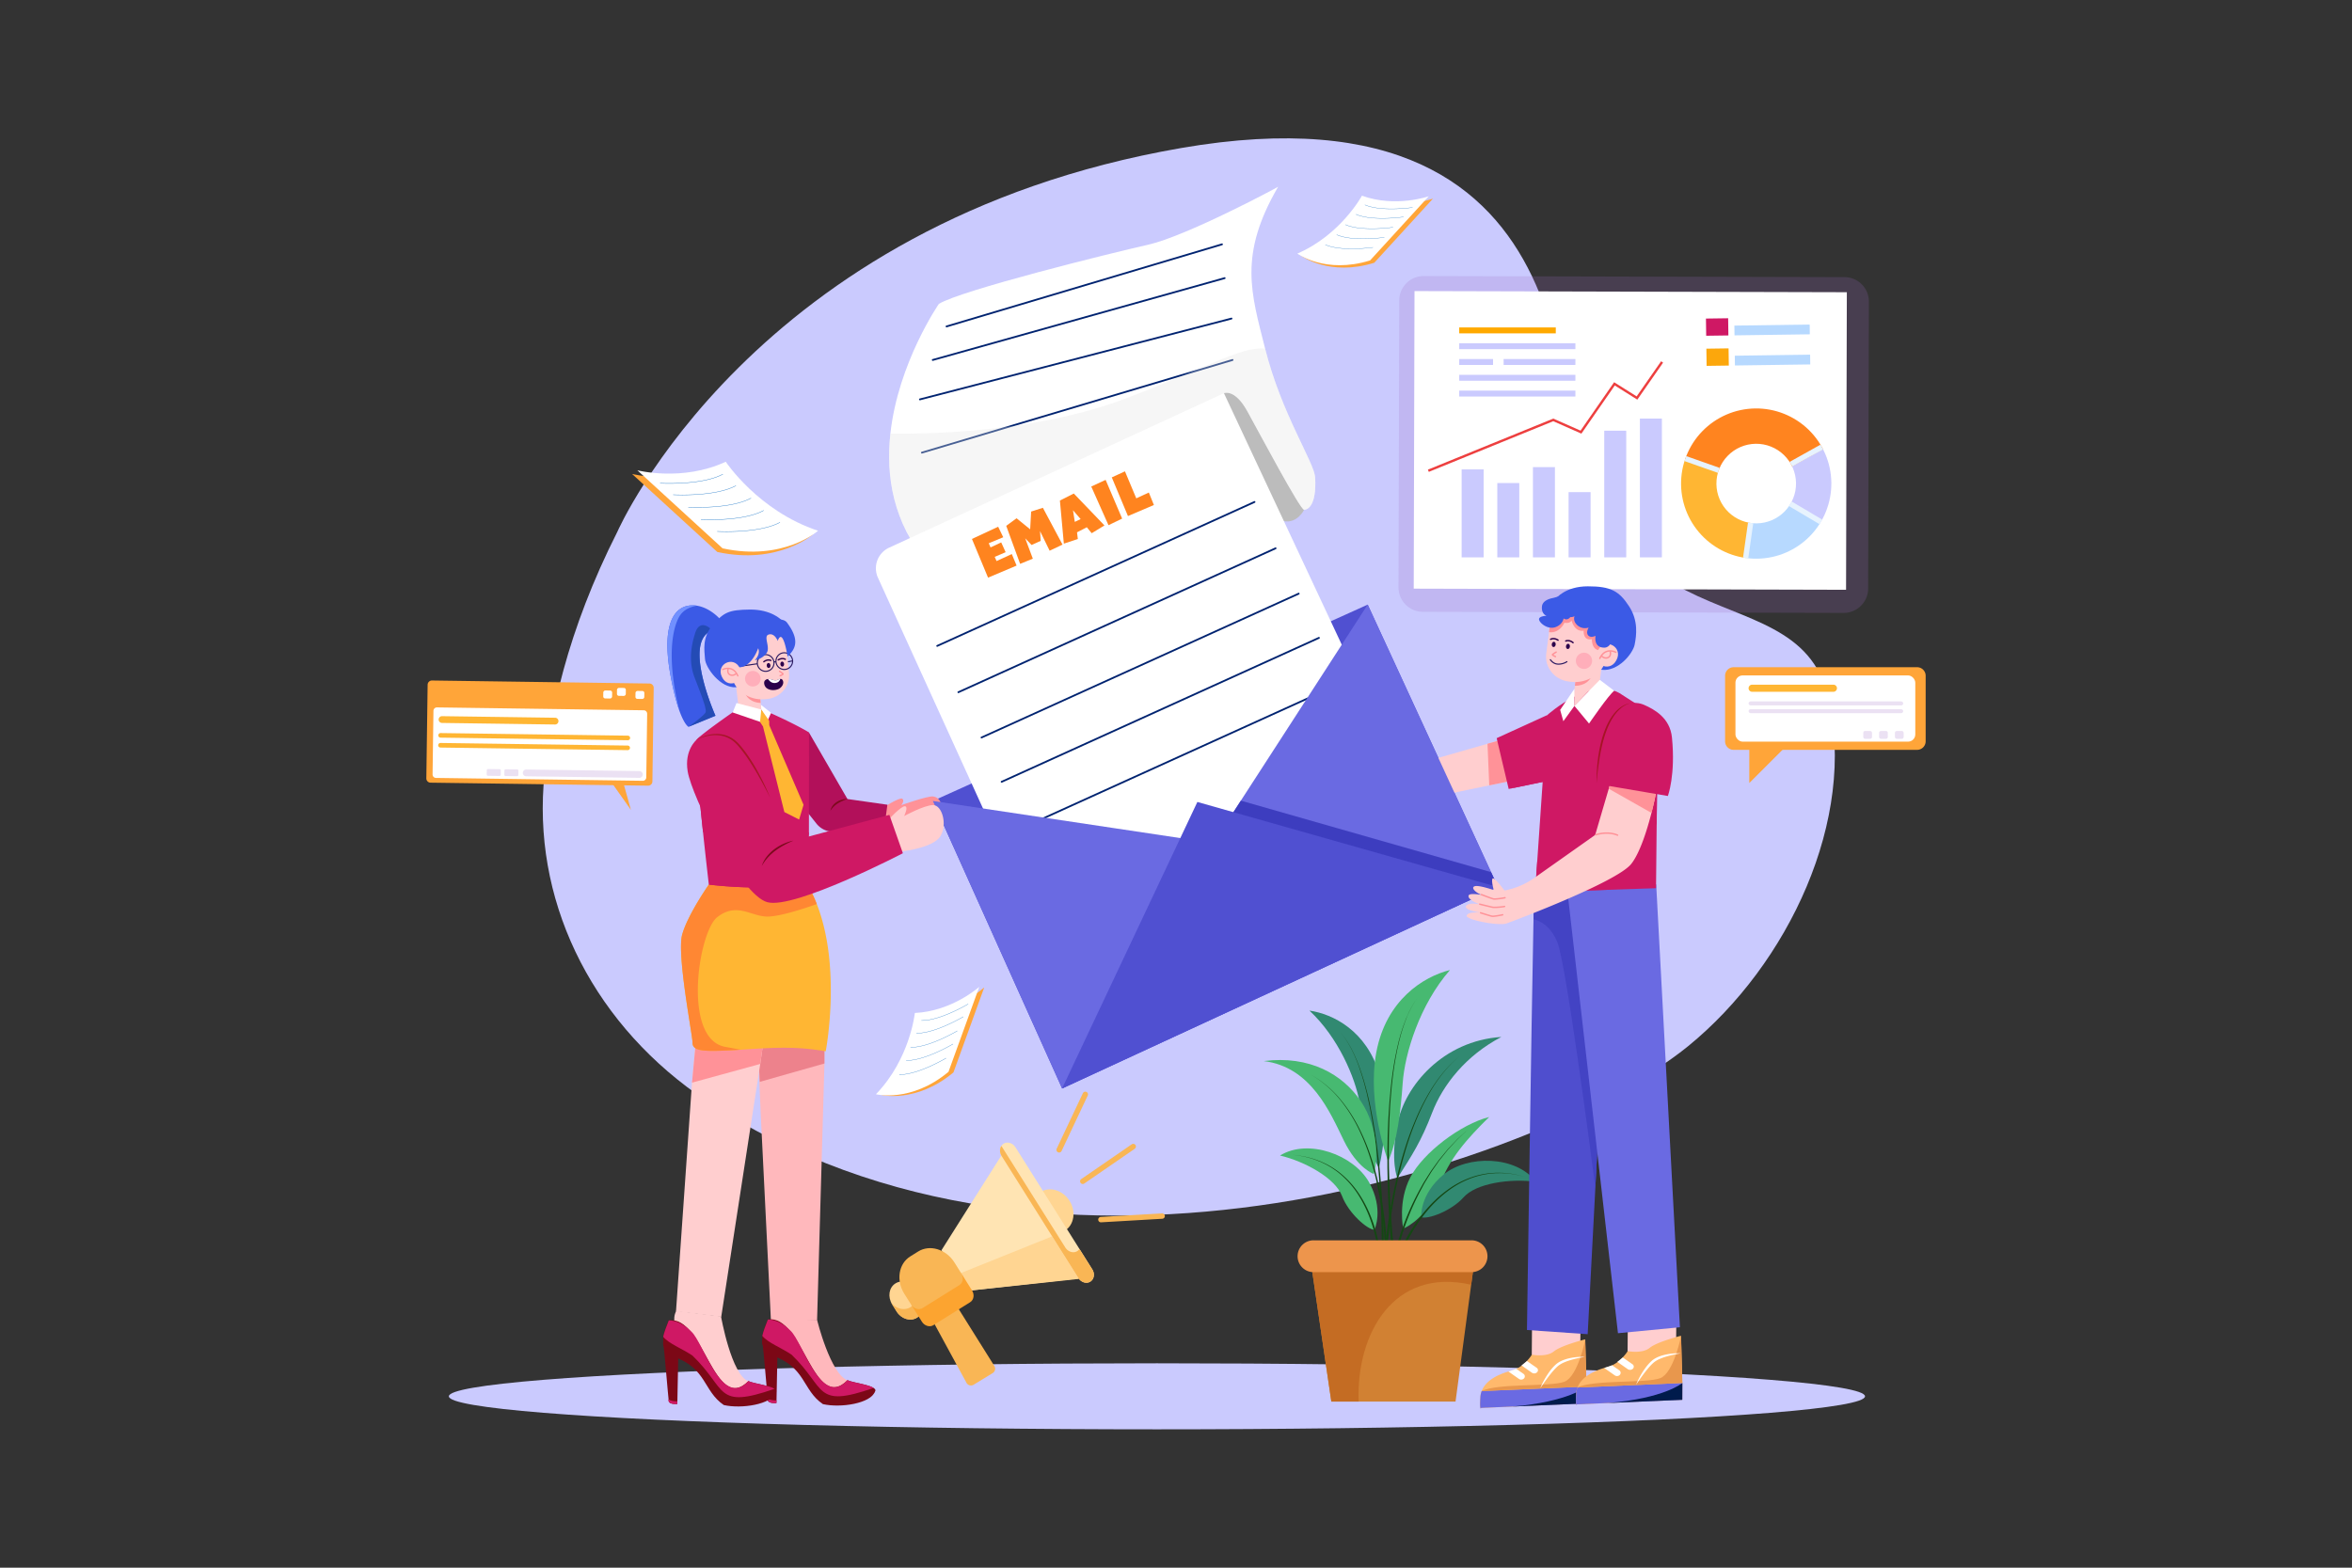 <svg xmlns="http://www.w3.org/2000/svg" xmlns:xlink="http://www.w3.org/1999/xlink" viewBox="0 0 4680 3120"><rect x="0" y="0" width="4680" height="3120" fill="#333333" stroke="none"/><defs><style>.cls-1{fill:none;}.cls-2{isolation:isolate;}.cls-3,.cls-6{fill:#fff;}.cls-3{opacity:0;}.cls-4{fill:#cacafe;}.cls-5{fill:#ffa539;}.cls-7{fill:#ffb633;}.cls-8{fill:#9e6ac6;opacity:0.2;mix-blend-mode:multiply;}.cls-9{fill:#ffa900;}.cls-10{fill:#ed3f3f;}.cls-11{fill:#1773c6;}.cls-12{fill:#bcbcbc;}.cls-13{fill:#318971;}.cls-14{fill:#144714;}.cls-15{fill:#47b971;}.cls-16{fill:#d18133;}.cls-17{fill:#c46c23;}.cls-18{fill:#ed954c;}.cls-19{fill:#002370;}.cls-20{fill:#e2e2e2;opacity:0.32;}.cls-21{fill:#5050d1;}.cls-22{fill:#ff841f;}.cls-23{fill:#ffcecf;}.cls-24{fill:#ff9298;}.cls-25{fill:#cf1864;}.cls-26{fill:#6a6ae2;}.cls-27{fill:#3d3dbf;}.cls-28{fill:#ffb8bc;}.cls-29{fill:#7c0816;}.cls-30{fill:#e26471;opacity:0.64;}.cls-31{fill:#ff8733;}.cls-32{fill:#b2105a;}.cls-33{fill:#3b5ae6;}.cls-34{fill:#244bb5;}.cls-35{fill:#2b014b;}.cls-36{fill:#ffaeba;}.cls-37{fill:#2b1b62;}.cls-38{fill:#7190ff;}.cls-39{fill:#7c0a1d;}.cls-40{fill:#a51627;}.cls-41{fill:#f9b655;}.cls-42{fill:#ffd592;}.cls-43{fill:#ffe4b3;}.cls-44{fill:#fca430;}.cls-45{fill:#ffb96c;}.cls-46{fill:#001b4c;}.cls-47{fill:#e8974d;}.cls-48{fill:#4f4ece;}.cls-49{fill:#4343c4;}.cls-50{fill:#a51324;}.cls-51{clip-path:url(#clip-path);}.cls-52{fill:#b7d9ff;}.cls-53{fill:#e7f3fe;}.cls-54{fill:#fca70c;}</style><clipPath id="clip-path"><path class="cls-1" d="M3492.44,812.9A149.52,149.52,0,1,0,3644,960.33,149.53,149.53,0,0,0,3492.44,812.9Zm3.18,228.71a79.21,79.21,0,1,1,78.1-80.3A79.2,79.2,0,0,1,3495.62,1041.61Z"/></clipPath></defs><title>05</title><g class="cls-2"><g id="_05" data-name="05"><rect id="_05-2" data-name="05" class="cls-3" width="4680" height="3120"/><path class="cls-4" d="M3355.4,1175.48c-88.48-45-158-107.58-205.87-188-57.34-96.25,53.75-840.44-799.22-692.88s-1121.77,763.46-1121.77,763.46c-99.15,196-137.45,367.79-147,505.09-17.11,245.42,104.77,481.78,325.31,628.41,693.65,461.15,1675.34,116,1952.15-109.47,199.79-162.75,336.14-452.58,278.74-694.81C3604.84,1248.62,3474.93,1236.27,3355.4,1175.48Z"/><path class="cls-5" d="M1292.32,1360.33l-432.77-6a8.53,8.53,0,0,0-8.65,8.41L848.32,1549a8.53,8.53,0,0,0,8.41,8.65l432.76,6a8.53,8.53,0,0,0,8.65-8.41l2.59-186.23A8.52,8.52,0,0,0,1292.32,1360.33Z"/><path class="cls-6" d="M1280.92,1413.59l-411.45-5.72a6.9,6.9,0,0,0-7,6.8l-1.75,126.55a6.88,6.88,0,0,0,6.79,7l411.45,5.71a6.89,6.89,0,0,0,7-6.79l1.76-126.56A6.89,6.89,0,0,0,1280.92,1413.59Z"/><rect class="cls-6" x="1265.24" y="1374.14" width="15.86" height="17.62" rx="3.82" transform="translate(-127.33 2636.8) rotate(-89.2)"/><rect class="cls-6" x="1233.2" y="1373.7" width="15.86" height="17.62" rx="3.82" transform="matrix(0.01, -1, 1, 0.01, -158.48, 2604.32)"/><rect class="cls-6" x="1201.16" y="1373.25" width="15.86" height="17.62" rx="3.82" transform="translate(-189.63 2571.85) rotate(-89.2)"/><path class="cls-7" d="M1104.56,1428.44l-224.92-3.12a6.73,6.73,0,0,0-.19,13.46l224.93,3.12a6.73,6.73,0,1,0,.18-13.46Z"/><path class="cls-8" d="M1272.29,1534.6l-224.92-3.12a6.73,6.73,0,1,0-.19,13.45l224.93,3.13a6.73,6.73,0,0,0,.18-13.46Z"/><rect class="cls-8" x="1010.75" y="1523.85" width="13.46" height="27.88" rx="2.3" transform="translate(-534.29 2533.83) rotate(-89.2)"/><rect class="cls-8" x="975.67" y="1523.37" width="13.46" height="27.88" rx="2.3" transform="translate(-568.4 2498.26) rotate(-89.2)"/><path class="cls-7" d="M1249.48,1464.1,877,1458.93a4.57,4.57,0,1,0-.13,9.13l372.47,5.17a4.57,4.57,0,0,0,.13-9.13Z"/><path class="cls-7" d="M1249.21,1483.81l-372.47-5.17a4.57,4.57,0,1,0-.13,9.13l372.47,5.17a4.57,4.57,0,0,0,.13-9.13Z"/><polygon class="cls-5" points="1216.62 1556.95 1255.35 1611.75 1240.94 1559.99 1216.62 1556.95"/><path class="cls-8" d="M3670.17,551.53,2833,549.38a48.66,48.66,0,0,0-48.79,48.55l-1.47,570.93a48.68,48.68,0,0,0,48.55,48.8l837.15,2.14a48.67,48.67,0,0,0,48.8-48.54l1.47-570.93A48.68,48.68,0,0,0,3670.17,551.53Z"/><rect class="cls-6" x="2947.65" y="446.37" width="592.22" height="860.26" transform="translate(2358.94 4118) rotate(-89.85)"/><rect class="cls-9" x="2903.55" y="651.66" width="192.15" height="11.79"/><rect class="cls-4" x="2903.55" y="683.09" width="231.15" height="11.79"/><rect class="cls-4" x="2991.91" y="714.53" width="142.79" height="11.79"/><rect class="cls-4" x="2903.55" y="714.53" width="67.32" height="11.79"/><rect class="cls-4" x="2903.55" y="745.96" width="231.15" height="11.79"/><rect class="cls-4" x="2903.55" y="777.39" width="231.15" height="11.79"/><polygon class="cls-10" points="3256.61 788.89 3211.76 760.7 3144.96 857.05 3090.74 833.09 2841.24 934.69 2843.04 939.11 3090.67 838.27 3146.64 863 3213.08 767.17 3257.92 795.35 3309.19 721.73 3305.27 719.01 3256.61 788.89"/><rect class="cls-4" x="2908.36" y="934.16" width="43.77" height="175.08"/><rect class="cls-4" x="2979.3" y="961.32" width="43.77" height="147.91"/><rect class="cls-4" x="3050.23" y="929.63" width="43.77" height="179.61"/><rect class="cls-4" x="3121.17" y="979.44" width="43.77" height="129.8"/><rect class="cls-4" x="3192.11" y="857.18" width="43.77" height="252.06"/><rect class="cls-4" x="3263.05" y="833.03" width="43.77" height="276.21"/><path class="cls-5" d="M1433.66,926.15c-86.1,40.13-175.93,17.09-175.93,17.09l169.58,155.31c121.32,26.29,190-35,190-35C1498.47,1024.2,1433.66,926.15,1433.66,926.15Z"/><path class="cls-6" d="M1444.11,918.94C1358,959.07,1268.19,936,1268.19,936l169.57,155.3c121.32,26.3,190-35,190-35C1508.93,1017,1444.11,918.94,1444.11,918.94Z"/><path class="cls-11" d="M1331.83,962.48c-10.87,0-17.89-.38-18.13-.4a.35.35,0,0,1-.33-.37.37.37,0,0,1,.37-.33c.82,0,82.86,4.55,124.26-17.9a.35.35,0,0,1,.47.14.36.36,0,0,1-.14.48C1408.76,960.14,1358.61,962.48,1331.83,962.48Z"/><path class="cls-11" d="M1357.77,985.37c-10.87,0-17.89-.38-18.12-.4a.34.34,0,0,1-.33-.37.35.35,0,0,1,.37-.33c.82.05,82.86,4.56,124.25-17.9a.35.35,0,1,1,.34.62C1434.71,983,1384.56,985.37,1357.77,985.37Z"/><path class="cls-11" d="M1387.91,1010.16c-10.87,0-17.89-.38-18.13-.4a.34.34,0,0,1-.33-.37.35.35,0,0,1,.37-.33c.82.05,82.86,4.56,124.25-17.9a.35.35,0,1,1,.34.62C1464.84,1007.82,1414.69,1010.16,1387.91,1010.16Z"/><path class="cls-11" d="M1413.09,1034.73c-10.87,0-17.89-.39-18.13-.4a.35.35,0,1,1,0-.7c.82,0,82.86,4.55,124.25-17.91a.36.36,0,0,1,.48.15.35.35,0,0,1-.15.47C1490,1032.38,1439.88,1034.73,1413.09,1034.73Z"/><path class="cls-11" d="M1445.42,1058.38c-10.87,0-17.89-.38-18.13-.4a.35.35,0,0,1-.33-.37.35.35,0,0,1,.37-.33c.82,0,82.86,4.56,124.26-17.9a.35.35,0,0,1,.47.14.36.36,0,0,1-.14.48C1522.35,1056,1472.21,1058.38,1445.42,1058.38Z"/><path class="cls-5" d="M1752.8,2179s69.8,17.58,144.38-44.64l61.23-169.16s-53.91,48.55-128.15,52C1830.26,2017.13,1820.88,2108.6,1752.8,2179Z"/><path class="cls-6" d="M1742.93,2177.77s69.81,17.58,144.38-44.64L1948.55,1964s-53.92,48.54-128.16,52C1820.39,2015.92,1811,2107.39,1742.93,2177.77Z"/><path class="cls-11" d="M1834.46,2031.27h-.93a.28.28,0,0,1-.28-.28.28.28,0,0,1,.28-.27h.94c36.83,0,91.15-32.33,91.69-32.65a.28.28,0,1,1,.29.47C1925.9,1998.87,1871.45,2031.27,1834.46,2031.27Z"/><path class="cls-11" d="M1824.78,2056.55h-.94a.28.28,0,0,1-.27-.28.27.27,0,0,1,.27-.27h0c36.81.56,92.07-32.31,92.63-32.65a.27.27,0,0,1,.37.1.26.26,0,0,1-.09.37C1916.21,2024.14,1861.76,2056.55,1824.78,2056.55Z"/><path class="cls-11" d="M1812.88,2084.66h-.94a.28.28,0,0,1-.27-.28.27.27,0,0,1,.27-.27h0c36.84.56,92.08-32.31,92.63-32.64a.28.28,0,0,1,.38.09.29.29,0,0,1-.1.38C1904.31,2052.26,1849.86,2084.66,1812.88,2084.66Z"/><path class="cls-11" d="M1804.32,2110.82h-.93a.26.26,0,0,1-.27-.27.27.27,0,0,1,.27-.27h.94c36.83,0,91.15-32.32,91.7-32.65a.26.26,0,0,1,.37.09.28.28,0,0,1-.09.38C1895.76,2078.42,1841.31,2110.82,1804.32,2110.82Z"/><path class="cls-11" d="M1790.49,2138.94h-.94a.28.28,0,0,1,0-.55h0c36.82.56,92.08-32.32,92.63-32.65a.28.28,0,1,1,.29.47C1881.93,2106.54,1827.48,2138.94,1790.49,2138.94Z"/><path class="cls-5" d="M2718.3,394.18S2676.24,472,2589.81,509.4c0,0,55.52,41.35,144.71,13.58L2851.3,395.3S2785.5,418.54,2718.3,394.18Z"/><path class="cls-6" d="M2710,389.47s-42.06,77.8-128.49,115.21c0,0,55.53,41.36,144.72,13.59L2843,390.59S2777.19,413.82,2710,389.47Z"/><path class="cls-11" d="M2768.51,416c-18,0-38.05-1.75-52.52-8a.26.26,0,1,1,.21-.48c32.52,14.08,93.71,5.25,94.33,5.16a.26.26,0,1,1,.07.52A326.55,326.55,0,0,1,2768.51,416Z"/><path class="cls-11" d="M2750.58,434.84c-17.95,0-38-1.75-52.52-8a.27.27,0,0,1-.13-.35.25.25,0,0,1,.34-.14c32.52,14.08,93.72,5.25,94.33,5.16a.26.26,0,1,1,.08.52A327,327,0,0,1,2750.58,434.84Z"/><path class="cls-11" d="M2729.64,455.43c-17.95,0-38-1.75-52.51-8a.26.26,0,0,1-.14-.35.26.26,0,0,1,.35-.13c32.52,14.08,93.71,5.25,94.32,5.15a.26.26,0,0,1,.3.23.27.27,0,0,1-.22.3A326.81,326.81,0,0,1,2729.64,455.43Z"/><path class="cls-11" d="M2712.4,475.51c-18,0-38.05-1.75-52.52-8a.27.27,0,1,1,.21-.49c32.52,14.08,93.71,5.25,94.33,5.16a.26.26,0,1,1,.08.52A327,327,0,0,1,2712.4,475.51Z"/><path class="cls-11" d="M2689.74,495.39c-17.95,0-38-1.75-52.52-8a.27.27,0,0,1,.21-.49c32.52,14.08,93.72,5.25,94.33,5.16a.26.26,0,1,1,.08.52A327,327,0,0,1,2689.74,495.39Z"/><ellipse class="cls-4" cx="2302.08" cy="2778.93" rx="1408.94" ry="65.72"/><path class="cls-12" d="M2426.12,774.9s99.9,256.67,127.65,262.22,41.16-22.57,41.16-22.57C2511.23,743.64,2426.12,774.9,2426.12,774.9Z"/><path class="cls-13" d="M2605.55,2011.29c57.61,53.7,91.21,133.86,99.85,183.22s19.15,96.77,38.36,130.13c0,0,26.47-101.68.76-187.42S2652.72,2018.1,2605.55,2011.29Z"/><path class="cls-14" d="M2736.32,2255q-4-26.73-9.61-53.22c-3.67-17.65-8-35.17-13.2-52.44s-11.14-34.33-18.74-50.69-16.77-32.1-28.94-45.44c12.05,13.45,21,29.31,28.5,45.64s13.2,33.5,18.25,50.76,9.21,34.81,12.71,52.46,6.6,35.4,9.11,53.22c5.16,35.63,8.6,71.49,11.07,107.4s3.82,71.93,3.87,107.88h3.87c-.38-36.11-2.16-72.12-4.85-108.08S2741.8,2290.61,2736.32,2255Z"/><path class="cls-15" d="M2806.44,2342.76c-25.62,48.88-14.33,102.27-14.33,102.27,9-2.54,52.75-29.1,71.59-83.56s55.75-95.47,99.45-138.42C2906.64,2237.37,2832.05,2293.88,2806.44,2342.76Z"/><path class="cls-14" d="M2900.66,2266.26l-6.67,7-13.31,14-12.27,14.92c-2,2.5-4.15,4.94-6.09,7.5l-5.64,7.84c-3.7,5.28-7.66,10.38-11.14,15.8l-10.32,16.35c-3.52,5.4-6.39,11.19-9.62,16.77a529.77,529.77,0,0,0-32.3,70.25,486.8,486.8,0,0,0-21.49,74.44l4.46.73c4.57-25,11.69-49.86,20.22-74a527.31,527.31,0,0,1,31.09-70.34c3.14-5.59,5.92-11.4,9.34-16.83l10-16.43c3.39-5.46,7.26-10.59,10.87-15.9l5.5-7.91c1.91-2.58,4-5,6-7.56l12-15.06,13.08-14.17,6.56-7.06L2908,2260l14.16-13.12-14.35,12.91Z"/><path class="cls-13" d="M2780.56,2236.63c-14.68,75.24,0,108.14,0,108.14,29.39-46,47.46-73.75,68.94-129.92s67.81-114.49,137.88-151.1C2871,2071.22,2795.25,2161.39,2780.56,2236.63Z"/><path class="cls-14" d="M2838.47,2183.57a449.2,449.2,0,0,0-22.82,47c-6.76,16-12.89,32.38-18.25,49a874,874,0,0,0-26.2,101.14,972.1,972.1,0,0,0-15.12,103.47l4.51.31a968.34,968.34,0,0,1,13.94-103.14,871.41,871.41,0,0,1,25-101.09c5.16-16.58,11.1-32.92,17.66-49a449.56,449.56,0,0,1,22.25-47.09c16.45-30.53,37.4-59,64-81.53C2876.62,2124.8,2855.3,2153.14,2838.47,2183.57Z"/><path class="cls-15" d="M2547,2299.72c50.31,11.92,110.08,45.42,123.27,80.36s51.05,67.45,64.66,67.35c0,0,19.33-40.85-11-94.83S2603.15,2265,2547,2299.72Z"/><path class="cls-14" d="M2701.78,2372.36a180,180,0,0,0-25.35-29.28,184.2,184.2,0,0,0-14.84-12.46c-5.34-3.63-10.59-7.41-16.3-10.43-5.5-3.41-11.52-5.83-17.33-8.61-6.07-2.18-12-4.77-18.27-6.3-12.32-3.86-25.15-5.57-37.92-7,12.75,1.6,25.53,3.49,37.76,7.52,6.23,1.62,12.1,4.29,18.1,6.54,5.74,2.85,11.68,5.34,17.09,8.8,5.63,3.09,10.78,6.92,16,10.59a186.72,186.72,0,0,1,14.52,12.56,178.74,178.74,0,0,1,24.65,29.34c14.28,21.24,24.75,44.92,32,69.45a320.93,320.93,0,0,1,12.86,75.38l4.52-.11a323.9,323.9,0,0,0-14.14-76.25C2727.47,2417.42,2716.54,2393.63,2701.78,2372.36Z"/><path class="cls-13" d="M2872.18,2337.81c-47.72,39.47-44.35,84.55-44.35,84.55,12.66,5,59.67-11.76,84.53-39.64s92.67-37.67,143.91-30.73C3016.33,2299.42,2919.89,2298.34,2872.18,2337.81Z"/><path class="cls-14" d="M2976.45,2334c-6.42.51-12.91.61-19.26,1.81-6.42.77-12.67,2.42-19,3.89a182.44,182.44,0,0,0-18.32,6.3,180.17,180.17,0,0,0-34.17,18.22c-21.42,14.55-40.16,32.83-56.18,53.12a324.09,324.09,0,0,0-40.58,66.09l4.18,1.73a320.24,320.24,0,0,1,39.07-65.73c15.55-20.31,33.82-38.65,54.79-53.34a178.24,178.24,0,0,1,33.53-18.53,183.41,183.41,0,0,1,18.07-6.5c6.21-1.55,12.39-3.28,18.76-4.13,6.29-1.29,12.73-1.48,19.11-2.08,6.41.06,12.85-.33,19.24.4,12.86.63,25.47,3.46,37.94,6.54-12.42-3.26-25-6.28-37.9-7.11C2989.36,2333.84,2982.9,2334.13,2976.45,2334Z"/><path class="cls-15" d="M2514.57,2111.73c94.19,11.46,132.23,102.48,159.35,158.13s59.68,66.63,59.68,66.63c7.69-24.64,10.34-91.29-25.77-144.77S2606.12,2100.06,2514.57,2111.73Z"/><path class="cls-14" d="M2728.27,2303.3a411.45,411.45,0,0,0-19.27-48.49,314.34,314.34,0,0,0-25.71-45.37c-9.9-14.28-20.78-28-33.47-39.91a217.71,217.71,0,0,0-41.72-31,217.41,217.41,0,0,1,41.33,31.43c12.53,12,23.21,25.81,32.92,40.14a313.78,313.78,0,0,1,25.11,45.45,409.84,409.84,0,0,1,18.66,48.48c10.62,33,17.76,67.05,22.65,101.34a718.45,718.45,0,0,1,7.28,103.52l4.52.09a721.58,721.58,0,0,0-8.44-104.1C2746.84,2370.45,2739.3,2336.34,2728.27,2303.3Z"/><path class="cls-15" d="M2738.72,2093.54c-19.59,102.73,23.36,217.72,23.36,217.72,18.32-41.07,24.86-97.43,29-155.83s33.55-155.58,94.06-224.89C2831.12,1944.1,2758.31,1990.81,2738.72,2093.54Z"/><path class="cls-14" d="M2776.21,2103.87c-4,20.68-6.91,41.57-9.06,62.52s-3.8,42-4.77,63c-2.1,42.08-2.17,84.24-1.11,126.35s3.43,84.18,7.32,126.19l4.5-.47c-4.25-41.78-6.87-83.81-8.43-125.83s-1.74-84.12,0-126.14q1.18-31.53,4.21-62.94c2-20.93,4.69-41.8,8.48-62.49s8.45-41.23,15.12-61.18,15.26-39.38,27.65-56.46c-12.54,17-21.26,36.42-28.18,56.28S2780.2,2083.19,2776.21,2103.87Z"/><polygon class="cls-16" points="2649.09 2789.45 2896.21 2789.45 2933.58 2510.3 2608.1 2510.3 2649.09 2789.45"/><path class="cls-17" d="M2649.09,2789.45h54.36c-5.13-133.82,68.63-267.95,223.9-232.58l6.23-46.57H2608.1Z"/><path class="cls-18" d="M2927.55,2468.49H2614.13a31.65,31.65,0,1,0,0,63.29h313.42a31.65,31.65,0,1,0,0-63.29Z"/><path class="cls-6" d="M2517.33,693.79c-27.69-110.36-53.44-185.8,25.92-322.18-3.15,2.4-182.81,98.41-259.12,115.53-76.89,17.29-373.59,91-416,117.72,0,0-81.07,117.3-96.47,258.15-9.22,84.35,5.11,177.14,74.5,258.28,0,0,552.12-165.85,589.2-338.78,0,0,21.4-9.68,46.52,35.83s105.15,196.23,113,196.23,25.12-9.43,22-64.39C2615.23,920.49,2549.84,823.49,2517.33,693.79Z"/><path class="cls-19" d="M1883.45,651.46a1.79,1.79,0,0,1-.51-3.5l548.15-163.43a1.79,1.79,0,0,1,1,3.43L1884,651.39A1.79,1.79,0,0,1,1883.45,651.46Z"/><path class="cls-19" d="M1856,718.18a1.79,1.79,0,0,1-.48-3.51l580.79-162.86a1.79,1.79,0,0,1,1,3.44l-580.8,162.86A2,2,0,0,1,1856,718.18Z"/><path class="cls-19" d="M1830.47,796.66a1.79,1.79,0,0,1-.45-3.52l620-160.89a1.79,1.79,0,0,1,.9,3.46l-620,160.89A1.74,1.74,0,0,1,1830.47,796.66Z"/><path class="cls-19" d="M1834.39,902.62a1.79,1.79,0,0,1-.51-3.5L2452,714.68a1.78,1.78,0,1,1,1,3.42L1834.91,902.54A1.88,1.88,0,0,1,1834.39,902.62Z"/><path class="cls-20" d="M2517.33,693.79c-47.41-4.57-113.37,36.7-275.68,98.61-169.07,64.5-369.3,71.71-469.95,70.61-9.22,84.35,5.11,177.14,74.5,258.28,0,0,552.12-165.85,589.2-338.78,0,0,21.4-9.68,46.52,35.83s105.15,196.23,113,196.23,25.12-9.43,22-64.39C2615.23,920.49,2549.84,823.49,2517.33,693.79Z"/><polygon class="cls-21" points="1856.19 1594.05 2113.37 2166.25 2980.64 1765.51 2721.45 1203.29 1856.19 1594.05"/><path class="cls-6" d="M1769.09,1090a45.15,45.15,0,0,0-22.17,59.71l247.31,543.33,471.4,62.45,237.71-400.89L2435.41,782.51Z"/><polygon class="cls-22" points="1982.92 1116.64 1979.26 1108.27 2001.03 1098.99 1992.22 1079.5 1971 1089.46 1967.38 1081.2 1996.24 1069.21 1986.15 1048.31 1933.97 1072.63 1966.03 1149.63 2022.82 1125.64 2013.28 1102.67 1982.92 1116.64"/><polygon class="cls-22" points="2051.77 1018.09 2049.82 1053.45 2022.73 1031.47 2002.18 1046.53 2029.84 1122.17 2055.11 1111.88 2039.93 1071.3 2052.6 1084.63 2070.78 1076.41 2069.45 1056.91 2088.56 1096.03 2114.2 1083.87 2075.12 1010.61 2051.77 1018.09"/><path class="cls-22" d="M2109,996.16l7.83,85.78,27.85-9.19-1.64-13.32,19.45-10.1,9.79,11.84,25.36-15.45-61-63.5Zm29.65,42.5-3.62-23.21,15.2,17.6Z"/><polygon class="cls-22" points="2171.38 968.26 2205.65 1045.21 2232.83 1032.1 2199.97 955.06 2171.38 968.26"/><polygon class="cls-22" points="2260.97 991.82 2238.44 938.06 2212.23 950.08 2244.4 1027.03 2296.03 1005.05 2285.93 980.21 2260.97 991.82"/><path class="cls-19" d="M1864.91,1287.25a1.78,1.78,0,0,1-.74-3.41l631.14-286.38a1.79,1.79,0,1,1,1.48,3.25l-631.15,286.38A1.75,1.75,0,0,1,1864.91,1287.25Z"/><path class="cls-19" d="M1907,1379.41a1.79,1.79,0,0,1-.74-3.42l631.14-286.38a1.79,1.79,0,1,1,1.48,3.26l-631.15,286.38A1.75,1.75,0,0,1,1907,1379.41Z"/><path class="cls-19" d="M1953.05,1469.56a1.77,1.77,0,0,1-1.62-1,1.79,1.79,0,0,1,.88-2.37l631.15-286.38a1.79,1.79,0,0,1,1.47,3.26L1953.79,1469.4A1.76,1.76,0,0,1,1953.05,1469.56Z"/><path class="cls-19" d="M1993.12,1557.7a1.78,1.78,0,0,1-.74-3.41l631.14-286.38a1.79,1.79,0,1,1,1.48,3.25l-631.14,286.38A1.76,1.76,0,0,1,1993.12,1557.7Z"/><path class="cls-19" d="M2033.19,1649.86a1.79,1.79,0,0,1-.74-3.42l631.14-286.38a1.79,1.79,0,1,1,1.48,3.26L2033.92,1649.7A1.92,1.92,0,0,1,2033.19,1649.86Z"/><path class="cls-23" d="M2991.1,1471.26l-31.27,9-116.51,33.41L2877,1581l86.32-18,44.09-9.18S3020.43,1481.05,2991.1,1471.26Z"/><path class="cls-24" d="M2991.1,1471.26l-31.27,9,3.47,82.79,44.09-9.18S3020.43,1481.05,2991.1,1471.26Z"/><path class="cls-25" d="M3078.7,1423.16l-100.64,45.92,23.9,101.07,74.6-15.43s12.4-48.41,8.15-97.72A179.18,179.18,0,0,0,3078.7,1423.16Z"/><path class="cls-25" d="M3002,1570.15l74.6-15.43s12.4-48.41,8.15-97.72C3078.88,1482.44,3057,1558.47,3002,1570.15Z"/><path class="cls-24" d="M1856.77,1585.1c-10.48-1.5-63.26,17.22-63.26,17.22s7.11-9,1.87-12.73-40.92,19.43-40.92,19.43c-12.36.75-19.35,35.6-19.35,35.6,150.86,39.3,144.87-18.34,140.75-34.81S1867.25,1586.6,1856.77,1585.1Z"/><polygon class="cls-26" points="2721.45 1203.29 2469.02 1593.45 2433.22 1648.76 2414.43 1677.81 1856.2 1594.06 2113.38 2166.26 2980.63 1765.52 2966.87 1735.69 2721.45 1203.29"/><polygon class="cls-27" points="2469.02 1593.45 2433.22 1648.76 2980.63 1765.52 2966.87 1735.69 2469.02 1593.45"/><polygon class="cls-21" points="2113.37 2166.25 2980.64 1765.51 2382.52 1596.05 2113.37 2166.25"/><path class="cls-28" d="M1533.82,2047.74c-11.83,6-21.37,14.33-26.33,25.91l6.32,146.16,20.25,409.84,91.76-1.8,14.69-511.29,0-27.66.07-54.63S1574.08,2027.27,1533.82,2047.74Z"/><path class="cls-28" d="M1625.9,2627.27l-86.93-.95c-14,45.56,154,206.09,147.9,121.09C1652.34,2734.67,1625.9,2627.27,1625.9,2627.27Z"/><path class="cls-29" d="M1517,2670.2c1.74,9.5,9.94,109.79,11,116.79s17,5.26,17,5.26l2-101.12S1515.22,2660.7,1517,2670.2Z"/><path class="cls-29" d="M1641.48,2770.33,1582,2704l-62-40.3c-9.43,5,2.09,30.48,15.93,33.75,68.19,23.49,60,68.7,101.5,97,35.36,8.13,95.63-1.41,103.5-25C1736,2772.21,1642.78,2770.54,1641.48,2770.33Z"/><path class="cls-25" d="M1527.48,2783c-2.39,10.52,15.58,9.74,17.4,9.24l.1-5.22C1539.87,2787.2,1532.21,2786.71,1527.48,2783Z"/><path class="cls-29" d="M1686.47,2746.75c-67.91,67.87-88.74-131.72-158.48-120.64-12.65,29.54-21.11,53.58,11.35,67.5,69.45,24.62,55.56,70.18,104.12,94.12,54.26,7.72,96.06-16.4,96.06-16.4C1754.53,2757.74,1694.41,2752.25,1686.47,2746.75Z"/><path class="cls-25" d="M1572.85,2648.27c-18.74-19.21-36.65-22.47-44.86-22.16-4.85,12.08-9.57,24.89-11.14,32.54,11.46,13.94,37.37,23.32,58.24,37.43,69.64,66.88,44.4,107.45,163.34,66.15-11.14-7.23-39.81-9.67-52-15.48C1633.5,2803.72,1597,2669.66,1572.85,2648.27Z"/><path class="cls-30" d="M1507.49,2073.65l4.38,79.39,128.64-36.48,0-27.66-106.72-41.16C1522,2053.71,1512.45,2062.07,1507.49,2073.65Z"/><path class="cls-23" d="M1383.94,2079.68l-7,75-31.83,455.18,90,10.8,77.6-503.17,8.43-58.74S1412.52,2032.06,1383.94,2079.68Z"/><path class="cls-23" d="M1434.69,2619.82l-89-11c-33.79,60.71,150,225.39,143.89,140.39C1455.1,2736.47,1434.69,2619.82,1434.69,2619.82Z"/><path class="cls-29" d="M1319.72,2672c1.73,9.5,9.94,109.79,11,116.79s17,5.26,17,5.26l2-101.12S1318,2662.5,1319.72,2672Z"/><path class="cls-29" d="M1444.24,2772.13l-59.46-66.3-62-40.29c-9.43,5,2.08,30.48,15.92,33.75,68.2,23.49,60,68.7,101.5,97,35.36,8.13,95.63-1.41,103.51-25C1538.72,2774,1445.54,2772.34,1444.24,2772.13Z"/><path class="cls-25" d="M1330.24,2784.8c-2.39,10.53,15.59,9.75,17.4,9.25l.1-5.22C1342.63,2789,1335,2788.51,1330.24,2784.8Z"/><path class="cls-29" d="M1489.23,2748.55c-67.91,67.87-88.74-131.72-158.48-120.64-12.64,29.54-21.11,53.58,11.35,67.5,69.45,24.62,55.56,70.18,104.12,94.12,54.26,7.71,96.06-16.4,96.06-16.4C1557.29,2759.54,1497.17,2754.05,1489.23,2748.55Z"/><path class="cls-25" d="M1375.61,2650.07c-18.74-19.21-36.65-22.47-44.86-22.16-4.85,12.08-9.57,24.89-11.14,32.54,11.46,13.94,37.37,23.32,58.24,37.43,69.65,66.87,44.4,107.45,163.35,66.15-11.15-7.23-39.81-9.67-52-15.48C1436.27,2805.52,1399.75,2671.46,1375.61,2650.07Z"/><path class="cls-24" d="M1383.94,2079.68l-7,75,135.73-37.19,8.43-58.74S1412.52,2032.06,1383.94,2079.68Z"/><path class="cls-7" d="M1603.7,1755.84s-139-45.59-193.29,4.68c0,0-42.05,59.84-53,99.5s20.51,199.51,20.51,214.52,14.08,18.33,61.49,16.4c11.33-.47,22.58-1.11,33.84-1.82,36.94-2.36,73.92-5.22,114.22-3.25a488.62,488.62,0,0,1,55.53,6.43s32.12-166.21-17.76-293.05A264.66,264.66,0,0,0,1603.7,1755.84Z"/><path class="cls-31" d="M1410.41,1760.52s-42.05,59.84-53,99.5,20.51,199.51,20.51,214.52,14.08,18.33,61.49,16.4c11.33-.47,22.58-1.11,33.84-1.82q-14.1-2.73-30.23-5.68c-86.07-15.76-53.34-229.1-15.76-258.18s64.24-3.65,95.76-1.22c24.19,1.86,78.35-16.25,102.22-24.79a264.66,264.66,0,0,0-21.55-43.41S1464.75,1710.25,1410.41,1760.52Z"/><path class="cls-32" d="M1609.67,1457.75c-32.77,17.12-5.55,155.68-5.55,155.68l20.47,25.74a42.78,42.78,0,0,0,33.61,16.15l100.5-.27,7-53.51-79.46-11.35Z"/><path class="cls-25" d="M1462.25,1414.63s-67.42,46.59-76,57.52c-3.15,4-.75,43.45,3.5,92,2.57,29,5.79,61.24,9,91,6,57.06,11.68,105.33,11.68,105.33s78,10.39,148.13,3.18a295.09,295.09,0,0,0,45.16-7.86l3.68-61.85,2.18-36.84.23-199.37s-24.5-15.85-91-45Z"/><path class="cls-25" d="M1534.43,1692.39l44.46-19.39S1546.29,1673,1534.43,1692.39Z"/><path class="cls-33" d="M1386.78,1205.49h0a53.35,53.35,0,0,0-15.59-.24c-34.59,4.64-54.1,47.08-36.75,140.25,5.9,31.68,11.89,53.53,17.24,68.53,10.39,29.1,18.31,32.53,18.31,32.53l.09-.06,53.58-22s-63.74-142.64-10.32-168a8.91,8.91,0,0,0,.87-.25c4.07-1.26,20.92-7.48,18.7-24C1432.87,1232.29,1413.58,1209.72,1386.78,1205.49Z"/><path class="cls-34" d="M1413.3,1256.54a8.91,8.91,0,0,0,.87-.25c-.54-3.51-.87-5.46-.87-5.46s-20.72-19.66-29.91,8.68-12.71,59.06-1.45,88.56,25,62.88,22,69.69c-2.94,6.54-32.1,27.43-33.91,28.75l53.58-22S1359.88,1281.85,1413.3,1256.54Z"/><polygon class="cls-23" points="1464.43 1364.27 1470.52 1414.66 1514.83 1412.07 1509.96 1360.05 1464.43 1364.27"/><path class="cls-24" d="M1481.09,1376c6.27,19.69,24,22.72,32.51,23l-1.4-15Z"/><path class="cls-33" d="M1492,1213.15c-42.64.46-51.85,5.82-73.57,30.5s-16.84,50.27-15.63,67.84,30.82,58.49,61.66,56.22c19.09-1.41,16.31-124.88,90.17-134.1C1554.62,1233.61,1534.62,1212.68,1492,1213.15Z"/><path class="cls-23" d="M1562.37,1258.26l-8.91.61-34.13,2.51-64.2,4.55,1.55,79c2.73,29.13,34.88,49.46,64.67,46.69l4.82-.44c26.57-2.47,46.24-25.54,43.81-51.55Z"/><path class="cls-35" d="M1552.58,1351.21a15.11,15.11,0,0,0-5.35,1.8s-3.61,2.11-9.47,0a22,22,0,0,0-9.79-1.54,9.41,9.41,0,0,0-5.61,2.58c-3.61,3.4-1.69,11.78,3.22,15.51,6.5,4.91,16.81,4.78,23.88,1.55,5.81-2.8,11.86-10.92,7.69-17.72A4.59,4.59,0,0,0,1552.58,1351.21Z"/><path class="cls-6" d="M1537.76,1353a22,22,0,0,0-9.79-1.54c.82.91,2,2.23,3.75,4a13.63,13.63,0,0,0,16.49,2,10.47,10.47,0,0,0,4.37-6.26,15.11,15.11,0,0,0-5.35,1.8S1543.62,1355.12,1537.76,1353Z"/><path class="cls-24" d="M1552.29,1346.12a1.32,1.32,0,0,1-1.24-.85,1.35,1.35,0,0,1,.75-1.74,27.09,27.09,0,0,0,4.57-2.23c-1.37-1.13-4.11-3-5.8-4.07A1.34,1.34,0,1,1,1552,1335c.58.37,5.65,3.64,7,5.13a1.7,1.7,0,0,1,.4,1.57c-.11.48-.45,1.93-6.63,4.35A1.41,1.41,0,0,1,1552.29,1346.12Zm4.74-4.21Z"/><path class="cls-36" d="M1496.59,1335.32a15.48,15.48,0,1,0,16.8,14A15.44,15.44,0,0,0,1496.59,1335.32Z"/><path class="cls-35" d="M1556,1316.67c-2,.19-3.5,2.59-3.24,5.36s2.13,4.86,4.18,4.67,3.5-2.59,3.24-5.36S1558,1316.48,1556,1316.67Z"/><path class="cls-35" d="M1528.87,1319.48c-2,.19-3.5,2.58-3.25,5.35s2.13,4.86,4.18,4.67,3.51-2.59,3.25-5.36S1530.92,1319.29,1528.87,1319.48Z"/><path class="cls-35" d="M1519.89,1318.35a1.38,1.38,0,0,1-1.07-.53,1.35,1.35,0,0,1,.25-1.89c8.19-6.26,15-2.88,15.3-2.73a1.35,1.35,0,1,1-1.22,2.4c-.25-.12-5.68-2.71-12.44,2.47A1.4,1.4,0,0,1,1519.89,1318.35Z"/><path class="cls-35" d="M1548.54,1314.66a1.35,1.35,0,0,1-.7-2.5c8.78-5.37,15.23-1.3,15.5-1.13a1.35,1.35,0,0,1,.39,1.87,1.34,1.34,0,0,1-1.86.39c-.23-.14-5.36-3.27-12.63,1.17A1.38,1.38,0,0,1,1548.54,1314.66Z"/><path class="cls-37" d="M1560.58,1333.47a17.72,17.72,0,0,1-13.6-29,17.51,17.51,0,0,1,11.94-6.32,17.72,17.72,0,0,1,15.24,28.93,17.46,17.46,0,0,1-12,6.31C1561.66,1333.44,1561.12,1333.47,1560.58,1333.47Zm0-33.24a13.88,13.88,0,0,0-1.44.07,15.49,15.49,0,0,0-14,16.9,15.53,15.53,0,0,0,16.86,14,15.49,15.49,0,0,0,14-16.91A15.55,15.55,0,0,0,1560.56,1300.23Z"/><path class="cls-37" d="M1523.5,1337.15a17.72,17.72,0,0,1-13.59-29,17.51,17.51,0,0,1,11.94-6.32h0a17.72,17.72,0,0,1,15.23,28.93,17.42,17.42,0,0,1-11.94,6.31A15,15,0,0,1,1523.5,1337.15Zm0-33.24a13.88,13.88,0,0,0-1.44.07h0a15.51,15.51,0,0,0-14,16.9,15.55,15.55,0,0,0,16.87,14,15.51,15.51,0,0,0,14-16.91A15.55,15.55,0,0,0,1523.49,1303.91Z"/><path class="cls-37" d="M1540.61,1318.8l-1.24-1.76a5.55,5.55,0,0,1,5.13-.73l-.84,2A3.35,3.35,0,0,0,1540.61,1318.8Z"/><path class="cls-37" d="M1568.06,1318.07l-.4-2.12c2.79-.53,9.31-1.75,9.7-1.79l.2,2.15-.1-1.07.12,1.07C1577.16,1316.36,1571.65,1317.39,1568.06,1318.07Z"/><rect class="cls-37" x="1466.29" y="1322.82" width="40.92" height="2.15" transform="translate(-173.27 225.05) rotate(-8.18)"/><path class="cls-33" d="M1505.48,1229c-92.39-16.1-85.69,101.41-76.74,103,9.64,1.75,20.82-10.85,20.82-10.85,40.16,26.59,59-31,59-31,5.34,12.14-6.64,23.85-6.64,23.85s14-1.85,23.07-13.7-7.24-34.29,4.75-37.52,18,13.19,18,13.19c0-.3,0-.6-.08-.9A51.4,51.4,0,0,0,1505.48,1229Z"/><path class="cls-33" d="M1523.26,1236.23a106,106,0,0,1,24.37,38.89c10.43-27.84,19.46,31.51,19.46,31.51,15-14.31,25.74-31.63-1.13-67.55C1556.41,1226.31,1523.26,1236.23,1523.26,1236.23Z"/><path class="cls-23" d="M1436.69,1347.58c12.51,25.93,48.67,7.82,35.5-17.78C1459.68,1303.88,1423.51,1322,1436.69,1347.58Z"/><path class="cls-24" d="M1468.12,1346.43a1.35,1.35,0,0,1-1.23-.81c-2.87-6.73-7-11.11-12.14-13-8-2.94-15.94.92-16,1a1.33,1.33,0,0,1-1.19-2.39c.37-.19,9.09-4.41,18.13-1.08,5.91,2.18,10.51,7.06,13.68,14.49a1.34,1.34,0,0,1-.7,1.75A1.44,1.44,0,0,1,1468.12,1346.43Z"/><path class="cls-24" d="M1456.74,1345.23a10.35,10.35,0,0,1-5.52-1.52c-3.8-2.39-5.19-6.9-3.8-12.37a1.34,1.34,0,1,1,2.59.66c-1.08,4.27-.12,7.71,2.64,9.44,3,1.93,7.49,1.34,10.79-1.42a1.34,1.34,0,1,1,1.72,2.06A13.32,13.32,0,0,1,1456.74,1345.23Z"/><path class="cls-38" d="M1371.15,1205.26c-34.59,4.64-54.1,47.08-36.75,140.25,5.9,31.68,11.89,53.53,17.24,68.53-26.26-107-12.92-165.5.51-187.72,8.47-14,23.81-19,34.59-20.82A53.35,53.35,0,0,0,1371.15,1205.26Z"/><polygon class="cls-6" points="1465.48 1399.17 1457.86 1417.94 1517.12 1438.26 1514.83 1412.07 1465.48 1399.17"/><polygon class="cls-6" points="1514.83 1412.07 1526.54 1436.2 1534.34 1418.72 1514.21 1402.8 1514.83 1412.07"/><path class="cls-25" d="M1535.14,1587.27s-19.9,33-12.43,94.57c6.61,54.63,53.34,26.55,84.67,12.15l2.18-36.84C1564.76,1646.86,1535.14,1587.27,1535.14,1587.27Z"/><path class="cls-25" d="M1389.76,1564.15c2.57,29,5.79,61.24,9,91,22.47,19.86,62.06,65.2,11.68,105.33,0,0,78,10.39,148.13,3.18-35.94-40.52-165.67-207.12-165.67-207.12S1391.54,1559.33,1389.76,1564.15Z"/><path class="cls-23" d="M1856.72,1602.26c-17.69,0-57.71,21.82-57.71,21.82s9.15-18.3,1.83-19.52-34.16,28.06-34.16,28.06c-8.54,42.7,20.13,61.61,22,62.22s67.74-6.64,82.38-30.43S1874.41,1602.26,1856.72,1602.26Z"/><path class="cls-39" d="M1675.33,1591.42a37.57,37.57,0,0,0-10.2,4.5c-.79.5-1.55,1.06-2.31,1.6s-1.48,1.17-2.17,1.82a28.27,28.27,0,0,0-3.79,4.17,24.27,24.27,0,0,0-4.51,10.11,50.54,50.54,0,0,1,6.64-8.27,41.68,41.68,0,0,1,3.86-3.43,47.67,47.67,0,0,1,4.2-3,68,68,0,0,1,9.22-4.87c3.22-1.43,6.54-2.68,10-3.87A32.69,32.69,0,0,0,1675.33,1591.42Z"/><polygon class="cls-7" points="1514.83 1412.07 1512.31 1436.95 1518.09 1445.61 1530.73 1443.41 1530.46 1434.34 1514.83 1412.07"/><path class="cls-7" d="M1518.17,1445.64l42.53,170.49,29.37,14.9,8.83-29.27-68.21-158.48S1520.64,1442.45,1518.17,1445.64Z"/><path class="cls-25" d="M1578.89,1673s-121.1-272.38-192.64-200.86c0,0-25.07,20.2-17.88,63.27,8.41,50.36,104.57,244.92,158.24,260.06s269.94-97.37,269.94-97.37l-26.86-76.39Z"/><path class="cls-40" d="M1481.07,1493.84c-2.71-3.59-5.57-7.07-8.52-10.49-1.5-1.68-3-3.38-4.58-5a63.66,63.66,0,0,0-5.08-4.63,56.59,56.59,0,0,0-24.59-11.79,66.16,66.16,0,0,0-27.07.41,85.58,85.58,0,0,0-12.92,3.91,76.17,76.17,0,0,0-12.06,5.92,65.21,65.21,0,0,1,6.1-2.73c2.07-.83,4.17-1.59,6.28-2.26a89.06,89.06,0,0,1,12.92-3.13,66.92,66.92,0,0,1,26.16.59,55.12,55.12,0,0,1,23,11.67c1.65,1.42,3.25,2.89,4.77,4.45s3,3.24,4.41,4.9c2.86,3.37,5.66,6.81,8.31,10.37,5.4,7,10.41,14.39,15.23,21.87s9.4,15.11,13.9,22.8q13.34,23.17,25.24,47.22a465.7,465.7,0,0,0-22.8-48.58A355,355,0,0,0,1481.07,1493.84Z"/><path class="cls-39" d="M1549.51,1684.31a101.5,101.5,0,0,0-8.82,5.87,78,78,0,0,0-15.15,14.83,59,59,0,0,0-9.8,18.62,93.29,93.29,0,0,1,12-16.84c.56-.64,1.14-1.28,1.75-1.88l1.76-1.85c1.23-1.19,2.43-2.4,3.73-3.52a94.8,94.8,0,0,1,7.9-6.51q4.08-3.1,8.44-5.84c2.88-1.87,5.87-3.56,8.87-5.25a190.86,190.86,0,0,1,18.75-8.94,85.35,85.35,0,0,0-20,6.46A102.91,102.91,0,0,0,1549.51,1684.31Z"/><path class="cls-41" d="M1896.57,2587.66l-49.19,25.18,75.72,139.21a10.18,10.18,0,0,0,14.25,3.82l37.92-23.17a10.18,10.18,0,0,0,3.32-14.09Z"/><path class="cls-42" d="M2070.35,2372.43l-13.06,8.16,48.42,77,13.06-8.16c18.58-11.61,22.8-38.24,9.43-59.5S2088.93,2360.82,2070.35,2372.43Z"/><polygon class="cls-43" points="1873.35 2488.19 1924.23 2569.06 2162.14 2542.6 2000.93 2286.35 1873.35 2488.19"/><polygon class="cls-42" points="1903.95 2536.83 1924.23 2569.06 2146.89 2545.27 2093.59 2460.55 1903.95 2536.83"/><path class="cls-42" d="M1822.24,2566.43c-9.35-14.86-27.47-20.33-40.46-12.21s-15.94,26.74-6.59,41.61l9,14.37c9.35,14.86,27.46,20.33,40.46,12.22s15.94-26.75,6.59-41.61Z"/><path class="cls-41" d="M1822.23,2566.45a28.72,28.72,0,0,0-2.25-3.11c7,14.15,3.59,30.68-8.45,38.2s-28.46,3.38-38.19-9.07a31.52,31.52,0,0,0,1.83,3.37l9,14.35c9.38,14.9,27.47,20.33,40.46,12.22s16-26.71,6.6-41.61Z"/><path class="cls-43" d="M2020.62,2283.37c-5.49-8.72-16.13-11.94-23.76-7.17s-9.36,15.71-3.87,24.44l152.78,242.86c5.49,8.72,16.13,11.94,23.76,7.17s9.36-15.71,3.87-24.44Z"/><path class="cls-41" d="M2147.86,2485.63a14.45,14.45,0,0,1-4.33,4.34c-7.63,4.76-18.27,1.55-23.76-7.18l-127.24-202.26c-3.65,5.52-3.74,13.43.46,20.1l152.78,242.86c5.49,8.73,16.13,12,23.76,7.18s9.36-15.71,3.87-24.44Z"/><path class="cls-41" d="M1899.14,2512.55c-16.7-26.54-49-36.3-72.23-21.81l-15.73,9.82c-23.2,14.49-28.47,47.76-11.78,74.3l14.32,22.76c16.7,26.54,49,36.3,72.23,21.81l15.73-9.82c23.2-14.49,28.47-47.75,11.78-74.29Z"/><path class="cls-44" d="M1912.67,2534.07c5.27,8.39,3.63,18.92-3.73,23.52l-73.14,45.69c-7.33,4.58-17.59,1.48-22.86-6.91l21.44,34.1c5.28,8.38,15.54,11.48,22.87,6.9l73.14-45.68c7.36-4.61,9-15.14,3.72-23.52Z"/><path class="cls-41" d="M2107.45,2293.74a5.37,5.37,0,0,1-4.85-7.65l52.06-110.28a5.36,5.36,0,1,1,9.69,4.58l-52,110.27A5.38,5.38,0,0,1,2107.45,2293.74Z"/><path class="cls-41" d="M2154.45,2356.37a5.36,5.36,0,0,1-3-9.77l100.42-69.19a5.36,5.36,0,0,1,6.08,8.83l-100.42,69.18A5.35,5.35,0,0,1,2154.45,2356.37Z"/><path class="cls-41" d="M2190.59,2432.65a5.36,5.36,0,0,1-.31-10.71l121.74-7.06a5.36,5.36,0,1,1,.62,10.7l-121.74,7.06Z"/><polygon class="cls-23" points="3129.48 1397.62 3177.72 1398.11 3186.47 1330.51 3138.9 1324.36 3129.48 1397.62"/><path class="cls-24" d="M3133.66,1364.88c9,0,27.63-2.45,34.93-22.79l-32.91,7.12Z"/><path class="cls-33" d="M3159.56,1166.9c-44.72,0-62.84,23.63-62.84,23.63,77.09,12.45,70.87,140.36,90.84,142.56,32.24,3.55,61.63-32.25,65.11-50.33s7.7-47.13-11.08-76C3221.83,1176.4,3205.44,1166.87,3159.56,1166.9Z"/><path class="cls-23" d="M3132.7,1220.9,3097,1217l-8.48-.89-.85-.09-.14,1-5.29,41.08-5.52,42.65c-3.49,27.07,16.29,52,44.05,55.53l5,.66c31.11,4,65.57-16,69.48-46.33l1.1-20.27,1.88-34,1.54-28.24-28.21-3Z"/><path class="cls-24" d="M3095.09,1308.19a1.36,1.36,0,0,1-.56-.11c-6.39-2.76-6.69-4.3-6.79-4.8a1.79,1.79,0,0,1,.48-1.62c1.47-1.52,6.91-4.74,7.52-5.1a1.4,1.4,0,0,1,1.43,2.41c-1.82,1.07-4.75,2.9-6.23,4a29.59,29.59,0,0,0,4.7,2.51,1.39,1.39,0,0,1,.73,1.84A1.38,1.38,0,0,1,3095.09,1308.19Z"/><circle class="cls-36" cx="3151.75" cy="1315.08" r="16.18" transform="translate(230.67 3084.33) rotate(-53.85)"/><path class="cls-35" d="M3092.27,1277.28c-2.14-.28-4.18,1.84-4.55,4.72s1.06,5.44,3.2,5.72,4.18-1.84,4.56-4.72S3094.41,1277.56,3092.27,1277.28Z"/><path class="cls-35" d="M3120.57,1281.24c-2.14-.27-4.18,1.84-4.55,4.72s1.06,5.44,3.2,5.72,4.18-1.83,4.55-4.72S3122.71,1281.52,3120.57,1281.24Z"/><path class="cls-35" d="M3130.07,1280.41a1.43,1.43,0,0,1-.89-.32c-6.92-5.68-12.72-3.17-13-3.06a1.41,1.41,0,0,1-1.19-2.56c.31-.14,7.59-3.41,15.94,3.44a1.41,1.41,0,0,1-.9,2.5Z"/><path class="cls-35" d="M3100.17,1275.46a1.34,1.34,0,0,1-.77-.23c-7.47-4.93-13-1.84-13.21-1.7a1.41,1.41,0,0,1-1.44-2.43c.29-.17,7.19-4.18,16.2,1.77a1.41,1.41,0,0,1-.78,2.59Z"/><path class="cls-37" d="M3100.71,1322.86h0c-10.94,0-16.48-8.94-16.71-9.32a1.13,1.13,0,0,1,1.93-1.17h0c.05.08,5.14,8.24,14.78,8.24a30.15,30.15,0,0,0,16.38-4.6,1.13,1.13,0,0,1,1.33,1.83A31.89,31.89,0,0,1,3100.71,1322.86Z"/><path class="cls-24" d="M3132.7,1220.9,3097,1217l-8.48-.89c-.34.3-.69.63-1,.93l-5.29,41.08c6.7,1.11,21.13-.16,30.71-18.74,0,0,9.38,2.48,14.27-4.2,0,0,4.94,22.65,23.94,20.14,0,0-1.64,20.52,16.38,16.68,0,0-1,24.69,18.87,21.7a28.19,28.19,0,0,0,10-3.34l1.88-34a279.86,279.86,0,0,0-26.67-31.27Z"/><path class="cls-23" d="M3179.61,1294.2c-14.75,26.25,22.49,46.55,36.56,19.93C3230.92,1287.88,3193.67,1267.58,3179.61,1294.2Z"/><path class="cls-24" d="M3183.31,1311.73a1.37,1.37,0,0,1-.59-.13,1.4,1.4,0,0,1-.68-1.87c3.59-7.63,8.58-12.54,14.84-14.6,9.62-3.17,18.62,1.6,19,1.8a1.4,1.4,0,1,1-1.33,2.47h0c-.08-.05-8.35-4.4-16.81-1.6-5.48,1.81-9.91,6.23-13.15,13.13A1.41,1.41,0,0,1,3183.31,1311.73Z"/><path class="cls-24" d="M3195.68,1310.92a13.89,13.89,0,0,1-9.15-3.62,1.4,1.4,0,0,1,1.87-2.09c3.37,3,8,3.79,11.29,1.88,2.93-1.7,4.06-5.26,3.08-9.75a1.4,1.4,0,1,1,2.74-.59c1.25,5.75-.36,10.41-4.41,12.76A10.72,10.72,0,0,1,3195.68,1310.92Z"/><path class="cls-33" d="M3205.47,1219.29c-12.66-7-45.19-25.84-66.6-4.16,0,0-13.36,14.48-2.46,26.93a22.58,22.58,0,0,0,24.73,6.9s-6,9.37-1.11,15.42,14.79,1.06,14.79,1.06-5,23.85,17.86,23.47S3218.12,1226.24,3205.47,1219.29Z"/><path class="cls-33" d="M3098.78,1187.66a98.78,98.78,0,0,1-9.52,2.65c-7.35,1.48-20.1,5.64-21.1,16.77-1.42,15.7,9.36,18.45,9.36,18.45s-17.51.45-14.89,8.42,18.73,19.54,33,14,15.63-17.2,15.63-17.2,6.59,5.71,13.36-2.58c0,0,13.13,1.35,15.34-12.82C3139.94,1215.38,3121,1180.83,3098.78,1187.66Z"/><polygon class="cls-23" points="3049.03 2563.85 3049.03 2564.65 3048.38 2640.84 3047.76 2712.24 3144.21 2711.83 3145.11 2606.13 3145.48 2563.44 3055.89 2563.82 3049.03 2563.85"/><path class="cls-45" d="M3091.89,2689.56c-14.84,12.18-43.74,6.49-43.74,6.49s-15.18,25.25-40.71,31.84c-27,7-51.23,19.57-59.19,40.59a42.22,42.22,0,0,0-2.69,12.82c-1.58,28.89,1.7,20.66,1.7,20.66l209.47-9,.17-33.44-2.7-93.95S3106.74,2677.41,3091.89,2689.56Z"/><path class="cls-26" d="M2945.57,2781.29c-1.6,28.91,1.68,20.67,1.68,20.67l62.15-2.67,147.33-6.38.16-33.44-208.65,9A41.91,41.91,0,0,0,2945.57,2781.29Z"/><path class="cls-6" d="M3057.65,2722.17l-19.33-13.44-10.81,8.73,20.62,14.47a8.25,8.25,0,0,0,10.16-.7A5.72,5.72,0,0,0,3057.65,2722.17Z"/><path class="cls-6" d="M3031.38,2734.18l-14.29-9.94-15.28,5.21-.27.23,20.94,14.68a7.74,7.74,0,0,0,9.56-.66A6,6,0,0,0,3031.38,2734.18Z"/><path class="cls-46" d="M3156.73,2792.91l.16-33.44s-34.94,30.46-147.49,39.82Z"/><path class="cls-47" d="M3113.1,2749.8c-26.93,10.71-133.37,2.57-164.86,18.69l208.65-9-2.5-93.75S3140,2739.08,3113.1,2749.8Z"/><path class="cls-6" d="M3124.43,2702.82a88,88,0,0,0-14.18,4.16,65.53,65.53,0,0,0-6.81,3.18,44.6,44.6,0,0,0-6.36,4.25c-7.71,6.61-13.55,14.48-18.88,22.64a156.7,156.7,0,0,0-13.4,25.8c5.48-8,10.95-15.87,16.72-23.48,2.89-3.8,5.87-7.51,9-11.08l2.36-2.63c.79-.87,1.63-1.69,2.44-2.54s1.65-1.64,2.5-2.44l1.26-1.2c.43-.39.86-.72,1.29-1.08a51.75,51.75,0,0,1,11.8-6.92c2.13-.94,4.32-1.78,6.53-2.58s4.48-1.5,6.75-2.17c4.56-1.32,9.18-2.51,13.87-3.51s9.41-1.92,14.18-2.75A116.81,116.81,0,0,0,3124.43,2702.82Z"/><polygon class="cls-23" points="3239.68 2556.79 3239.67 2557.59 3239.02 2633.78 3238.4 2705.18 3334.85 2704.77 3335.76 2599.07 3336.13 2556.38 3246.54 2556.77 3239.68 2556.79"/><path class="cls-45" d="M3282.54,2682.5c-14.84,12.18-43.75,6.49-43.75,6.49s-15.17,25.25-40.7,31.84c-27,7-51.23,19.57-59.2,40.59a42.27,42.27,0,0,0-2.68,12.82c-1.59,28.89,1.69,20.66,1.69,20.66l209.47-9,.17-33.44-2.7-94S3297.38,2670.35,3282.54,2682.5Z"/><path class="cls-26" d="M3136.22,2774.24c-1.61,28.9,1.68,20.67,1.68,20.67l62.14-2.68,147.34-6.37.15-33.45-208.65,9A42.2,42.2,0,0,0,3136.22,2774.24Z"/><path class="cls-6" d="M3248.29,2715.11,3229,2701.67l-10.81,8.73,20.63,14.47a8.21,8.21,0,0,0,10.15-.7h0A5.72,5.72,0,0,0,3248.29,2715.11Z"/><path class="cls-6" d="M3222,2727.12l-14.28-9.94-15.28,5.21-.28.23,21,14.68a7.75,7.75,0,0,0,9.56-.65A6,6,0,0,0,3222,2727.12Z"/><path class="cls-46" d="M3347.38,2785.86l.15-33.45s-34.94,30.46-147.49,39.82Z"/><path class="cls-47" d="M3303.75,2742.74c-26.93,10.72-133.38,2.57-164.87,18.69l208.65-9-2.49-93.74S3330.68,2732,3303.75,2742.74Z"/><path class="cls-6" d="M3315.08,2695.76a88.38,88.38,0,0,0-14.18,4.16,65.67,65.67,0,0,0-6.81,3.18,44.69,44.69,0,0,0-6.37,4.25c-7.71,6.61-13.55,14.48-18.88,22.64a157.17,157.17,0,0,0-13.4,25.81c5.49-8,10.95-15.88,16.72-23.49,2.9-3.8,5.87-7.51,9-11.07l2.35-2.64c.8-.87,1.63-1.69,2.44-2.54s1.66-1.64,2.5-2.44l1.27-1.2c.42-.39.86-.72,1.28-1.08a51.75,51.75,0,0,1,11.8-6.92c2.14-.93,4.33-1.78,6.54-2.58s4.47-1.5,6.75-2.17c4.55-1.32,9.18-2.51,13.86-3.5s9.41-1.92,14.18-2.76A117.21,117.21,0,0,0,3315.08,2695.76Z"/><path class="cls-48" d="M3052.86,1773.37c-.29.62-.81,21.37-1.52,56.08-3.91,193-13,817.51-13,817.51l120.84,8.34L3174.42,2364v-.06l30.22-578.76S3079,1715.84,3052.86,1773.37Z"/><path class="cls-49" d="M3052.86,1773.37c-.29.62-.81,21.37-1.52,56.08,12.89,3.22,33.44,12.51,47.34,45.32,16.6,39.23,63.82,397.32,75.74,489.12l30.22-578.76S3079,1715.84,3052.86,1773.37Z"/><path class="cls-26" d="M3118.52,1771l100.9,882.35,123.27-11.83-47.21-881.38S3134.44,1740.08,3118.52,1771Z"/><path class="cls-25" d="M3078.7,1423.16l-16,233.82-2.61,37.83-.72,10.44-.6,8.78-2.86,41.81-1.36,19.83,22.72-.75,96.58-3.22,121.3-4,1.32-130.19.36-34.16.32-30.73.11-12.36,1.36-132-70.32-45.06C3169.6,1340.81,3078.7,1423.16,3078.7,1423.16Z"/><path class="cls-23" d="M2970.27,1748.26c-4.37,2.38,3.41,28.8,3.41,28.8,5.44,12,21.44-2.64,21.44-2.64S2974.63,1745.88,2970.27,1748.26Z"/><path class="cls-6" d="M3132.5,1404.56l29.38,35.45s39.81-58.29,50.09-65.16L3183.33,1353Z"/><polygon class="cls-6" points="3104.41 1412.84 3110.74 1435.37 3133 1404.59 3132.63 1371.02 3104.41 1412.84"/><path class="cls-25" d="M3185.78,1544.25s-25,106.21-36.19,113.53c-6.15,4.08-61,40.68-90.82,56.25l-2.86,41.81c36.59-9,107.54-53.38,119.91-70.25,19.61-26.76,30.54-133.94,30.54-133.94S3214.8,1532.21,3185.78,1544.25Z"/><path class="cls-25" d="M3234,1689.49l-143.09,49.91-13.62,35.52,121.12-4c39.49-13.94,50.21-26.94,56.1-33.59,12.86-14.54,31.69-74.24,42-99.86l.36-34.16.32-30.73-8.64-.07Z"/><path class="cls-23" d="M3241.42,1547.87c-11-.66-23.37,2-36.9,10.08l-3.43,11.75-27,92-120.63,85.19a150.84,150.84,0,0,1-64.49,26.21c-3.92.57-7.06.86-8.38.56-6.08-1.09-39.16-13.64-47.24-9.5-7.55,4,7.76,15.27,15.51,16.83-5-.43-24.5-4.08-26.58,1.16-3,7.81,19.05,16.76,22,17.53-2.73-.34-21.79-3.79-26.83,3-6.42,8.68,29,13.57,29,13.57s-25.48-2.5-28,5.9,63.55,21,79,15.71,219.27-82.19,248.24-118.32c17.58-22,31.91-68.6,40.42-101.8,5.44-21.37,8.55-37.14,8.55-37.14a74.91,74.91,0,0,0-5.78-7.32C3280.68,1564.12,3264,1549.15,3241.42,1547.87Z"/><path class="cls-24" d="M3218.66,1663.58a1.55,1.55,0,0,1-.56-.11c-20.31-8.56-42.36-.74-42.58-.66a1.43,1.43,0,1,1-1-2.68c.94-.34,23.3-8.29,44.67.71a1.42,1.42,0,0,1,.76,1.87A1.43,1.43,0,0,1,3218.66,1663.58Z"/><path class="cls-24" d="M3241.42,1547.87c-11-.66-23.37,2-36.9,10.08l-3.43,11.75,85,48.12c5.44-21.37,8.55-37.14,8.55-37.14a74.91,74.91,0,0,0-5.78-7.32Z"/><path class="cls-24" d="M2973.76,1790.64a12.33,12.33,0,0,1-2-.13c-3.43-.6-22.48-8-24.64-8.82a1.43,1.43,0,0,1,1-2.66c5.8,2.25,21.44,8.2,24.11,8.67,2.91.52,16.53-1.25,22.2-2.49a1.43,1.43,0,0,1,.61,2.79C2990.7,1789,2979.22,1790.64,2973.76,1790.64Z"/><path class="cls-24" d="M2973.55,1807.29a22.57,22.57,0,0,1-3.43-.19c-3.4-.6-25.1-6-26-6.22a1.43,1.43,0,1,1,.69-2.77c.22.05,22.52,5.59,25.82,6.18,3.1.55,17.63-.5,22.86-1.64a1.42,1.42,0,0,1,.61,2.78A130.84,130.84,0,0,1,2973.55,1807.29Z"/><path class="cls-24" d="M2970.24,1825a9.66,9.66,0,0,1-1.66-.12c-3.45-.61-22.15-6.6-22.94-6.86a1.42,1.42,0,1,1,.87-2.71c6.66,2.14,20,6.3,22.56,6.76,2.81.5,14-1.44,20.71-2.91a1.43,1.43,0,0,1,.61,2.79C2990.24,1821.94,2976.31,1825,2970.24,1825Z"/><path class="cls-25" d="M3271.44,1402.83c-20-8.78-43.46-2.08-56.64,15.34-41.56,55-36.28,142.12-36.28,142.12l140.22,23.89s15.58-41.76,8.11-116.49C3322.91,1428.25,3291.12,1411.47,3271.44,1402.83Z"/><path class="cls-50" d="M3223.42,1408.63a69.26,69.26,0,0,0-8.57,7.85c-1.27,1.46-2.62,2.87-3.77,4.43l-1.79,2.29c-.6.76-1.12,1.58-1.69,2.37a124.07,124.07,0,0,0-11.31,20.22l-2.26,5.34c-.72,1.79-1.36,3.61-2,5.41-.33.91-.68,1.81-1,2.72l-.89,2.74c-.59,1.84-1.21,3.66-1.77,5.51l-1.54,5.56-.76,2.79-.66,2.81-1.33,5.61c-.44,1.87-.78,3.76-1.15,5.65l-1.09,5.66-.9,5.69c-.29,1.89-.62,3.79-.88,5.69l-.69,5.71a380.17,380.17,0,0,0-2.63,45.85c1.46-15.23,3.06-30.41,5.39-45.47l.89-5.64,1-5.62,1-5.62,1.2-5.57c1.51-7.45,3.44-14.8,5.55-22.08,4.36-14.5,9.95-28.73,18.15-41.41a79.36,79.36,0,0,1,14.61-17.13,52.13,52.13,0,0,1,9.26-6.47,32.66,32.66,0,0,1,10.67-3.84,30.91,30.91,0,0,0-11.1,3A51.69,51.69,0,0,0,3223.42,1408.63Z"/><path class="cls-23" d="M3133.1,1385.64l-.1,18.95,29.86-31.24S3136.6,1377.43,3133.1,1385.64Z"/><g class="cls-51"><path class="cls-52" d="M3472.25,1119.24a158.56,158.56,0,0,0,158.54-76.08l-136.27-80.75Z"/><path class="cls-4" d="M3494.52,962.41c136.49,80.89,115.3,68.42,136.41,80.57.36-.6.82-1.43.8-1.4a158.38,158.38,0,0,0,1.34-156C3585.6,911.33,3613.87,895.72,3494.52,962.41Z"/><path class="cls-22" d="M3349.85,912.74l149.3,52.67,138.3-77.28C3570.59,768.49,3395.35,785.38,3349.85,912.74Z"/><path class="cls-7" d="M3472.25,1119.24l22.27-156.83-149.3-52.67C3311.21,1004.93,3375.31,1105.34,3472.25,1119.24Z"/><path class="cls-53" d="M3639.88,887.2l.09-.05-2.57-4.59-.16-.27-2.1-3.78-.07,0c-16.15-27.18-38.94-48.72-66.17-62.43a163.7,163.7,0,0,0-87.32-16.64c-63.45,5.29-116.42,44.81-139.46,103.58l-.09,0-1.76,4.93-1.78,5,.09,0a161.67,161.67,0,0,0,15.71,133.34,163.8,163.8,0,0,0,112,77.3v.09l5.19.75,5.21.74,0-.09a163.76,163.76,0,0,0,156-75l.11.06,1-1.7s1.63-2.77,1.63-2.77c.26-.42.56-1,.73-1.25l.11-.19.07-.14,1.63-2.75-.07,0A164.35,164.35,0,0,0,3639.88,887.2ZM3482.46,810c58.56-4.89,112.92,23,143.13,73.18L3584.74,906c-8.43,4.69-20.22,11.28-39.95,22.32l-48.94,27.35-1.26.71-4.17-2.48-.2,1.45-65.42-23.08L3352,906.57C3373.66,851.74,3423.18,814.91,3482.46,810ZM3467.8,1113.2a153.34,153.34,0,0,1-104.51-72.32,151.18,151.18,0,0,1-14.8-124.41l98.35,34.69,41.87,14.77Zm10.4,1.5L3498.61,971l58.8,34.85c23.7,14.05,37.27,22.09,45.8,27.13l20.3,12A152.54,152.54,0,0,1,3478.2,1114.7ZM3629,1035.78s-1-.57-1-.57c-5.57-3.2-8-4.58-19.08-11.14l-103.83-61.53,84.82-47.39c12.46-6.93,17.56-9.69,30.22-16.53l10.84-5.87A153.8,153.8,0,0,1,3629,1035.78Z"/></g><rect class="cls-25" x="3394.68" y="633.95" width="44.17" height="34.22" transform="translate(-8.71 47.5) rotate(-0.8)"/><rect class="cls-54" x="3395.52" y="693.91" width="44.17" height="34.22" transform="translate(-9.54 47.51) rotate(-0.8)"/><rect class="cls-52" x="3451.95" y="707.16" width="149.89" height="19.45" transform="translate(-9.61 49.04) rotate(-0.8)"/><rect class="cls-52" x="3451.12" y="647.21" width="149.89" height="19.45" transform="translate(-8.78 49.02) rotate(-0.8)"/><path class="cls-5" d="M3449.56,1327.89h365.11a17,17,0,0,1,17,17v130.45a17,17,0,0,1-17,17H3449.56a17,17,0,0,1-17-17V1344.9A17,17,0,0,1,3449.56,1327.89Z"/><path class="cls-5" d="M3480.76,1558.3l104.56-104.57s-102.44,13.82-104.56,13.82Z"/><rect class="cls-6" x="3453.19" y="1344.19" width="357.85" height="131.86" rx="14.43"/><path class="cls-7" d="M3648.07,1362.63H3486.43a7.09,7.09,0,1,0,0,14.18h161.64a7.09,7.09,0,0,0,0-14.18Z"/><rect class="cls-8" x="3479.34" y="1395.95" width="307.68" height="7.96" rx="3.94"/><rect class="cls-8" x="3479.34" y="1411.38" width="307.68" height="7.96" rx="3.94"/><path class="cls-8" d="M3711.29,1454.79h9.82a3.76,3.76,0,0,1,3.76,3.76v8.09a3.76,3.76,0,0,1-3.76,3.76h-9.82a3.75,3.75,0,0,1-3.75-3.75v-8.09A3.75,3.75,0,0,1,3711.29,1454.79Z"/><path class="cls-8" d="M3742.8,1454.79h9.82a3.75,3.75,0,0,1,3.75,3.75v8.09a3.76,3.76,0,0,1-3.76,3.76h-9.82a3.75,3.75,0,0,1-3.75-3.75v-8.09A3.75,3.75,0,0,1,3742.8,1454.79Z"/><path class="cls-8" d="M3774.31,1454.79h9.82a3.75,3.75,0,0,1,3.75,3.75v8.09a3.76,3.76,0,0,1-3.76,3.76h-9.82a3.75,3.75,0,0,1-3.75-3.75v-8.09A3.75,3.75,0,0,1,3774.31,1454.79Z"/></g></g></svg>